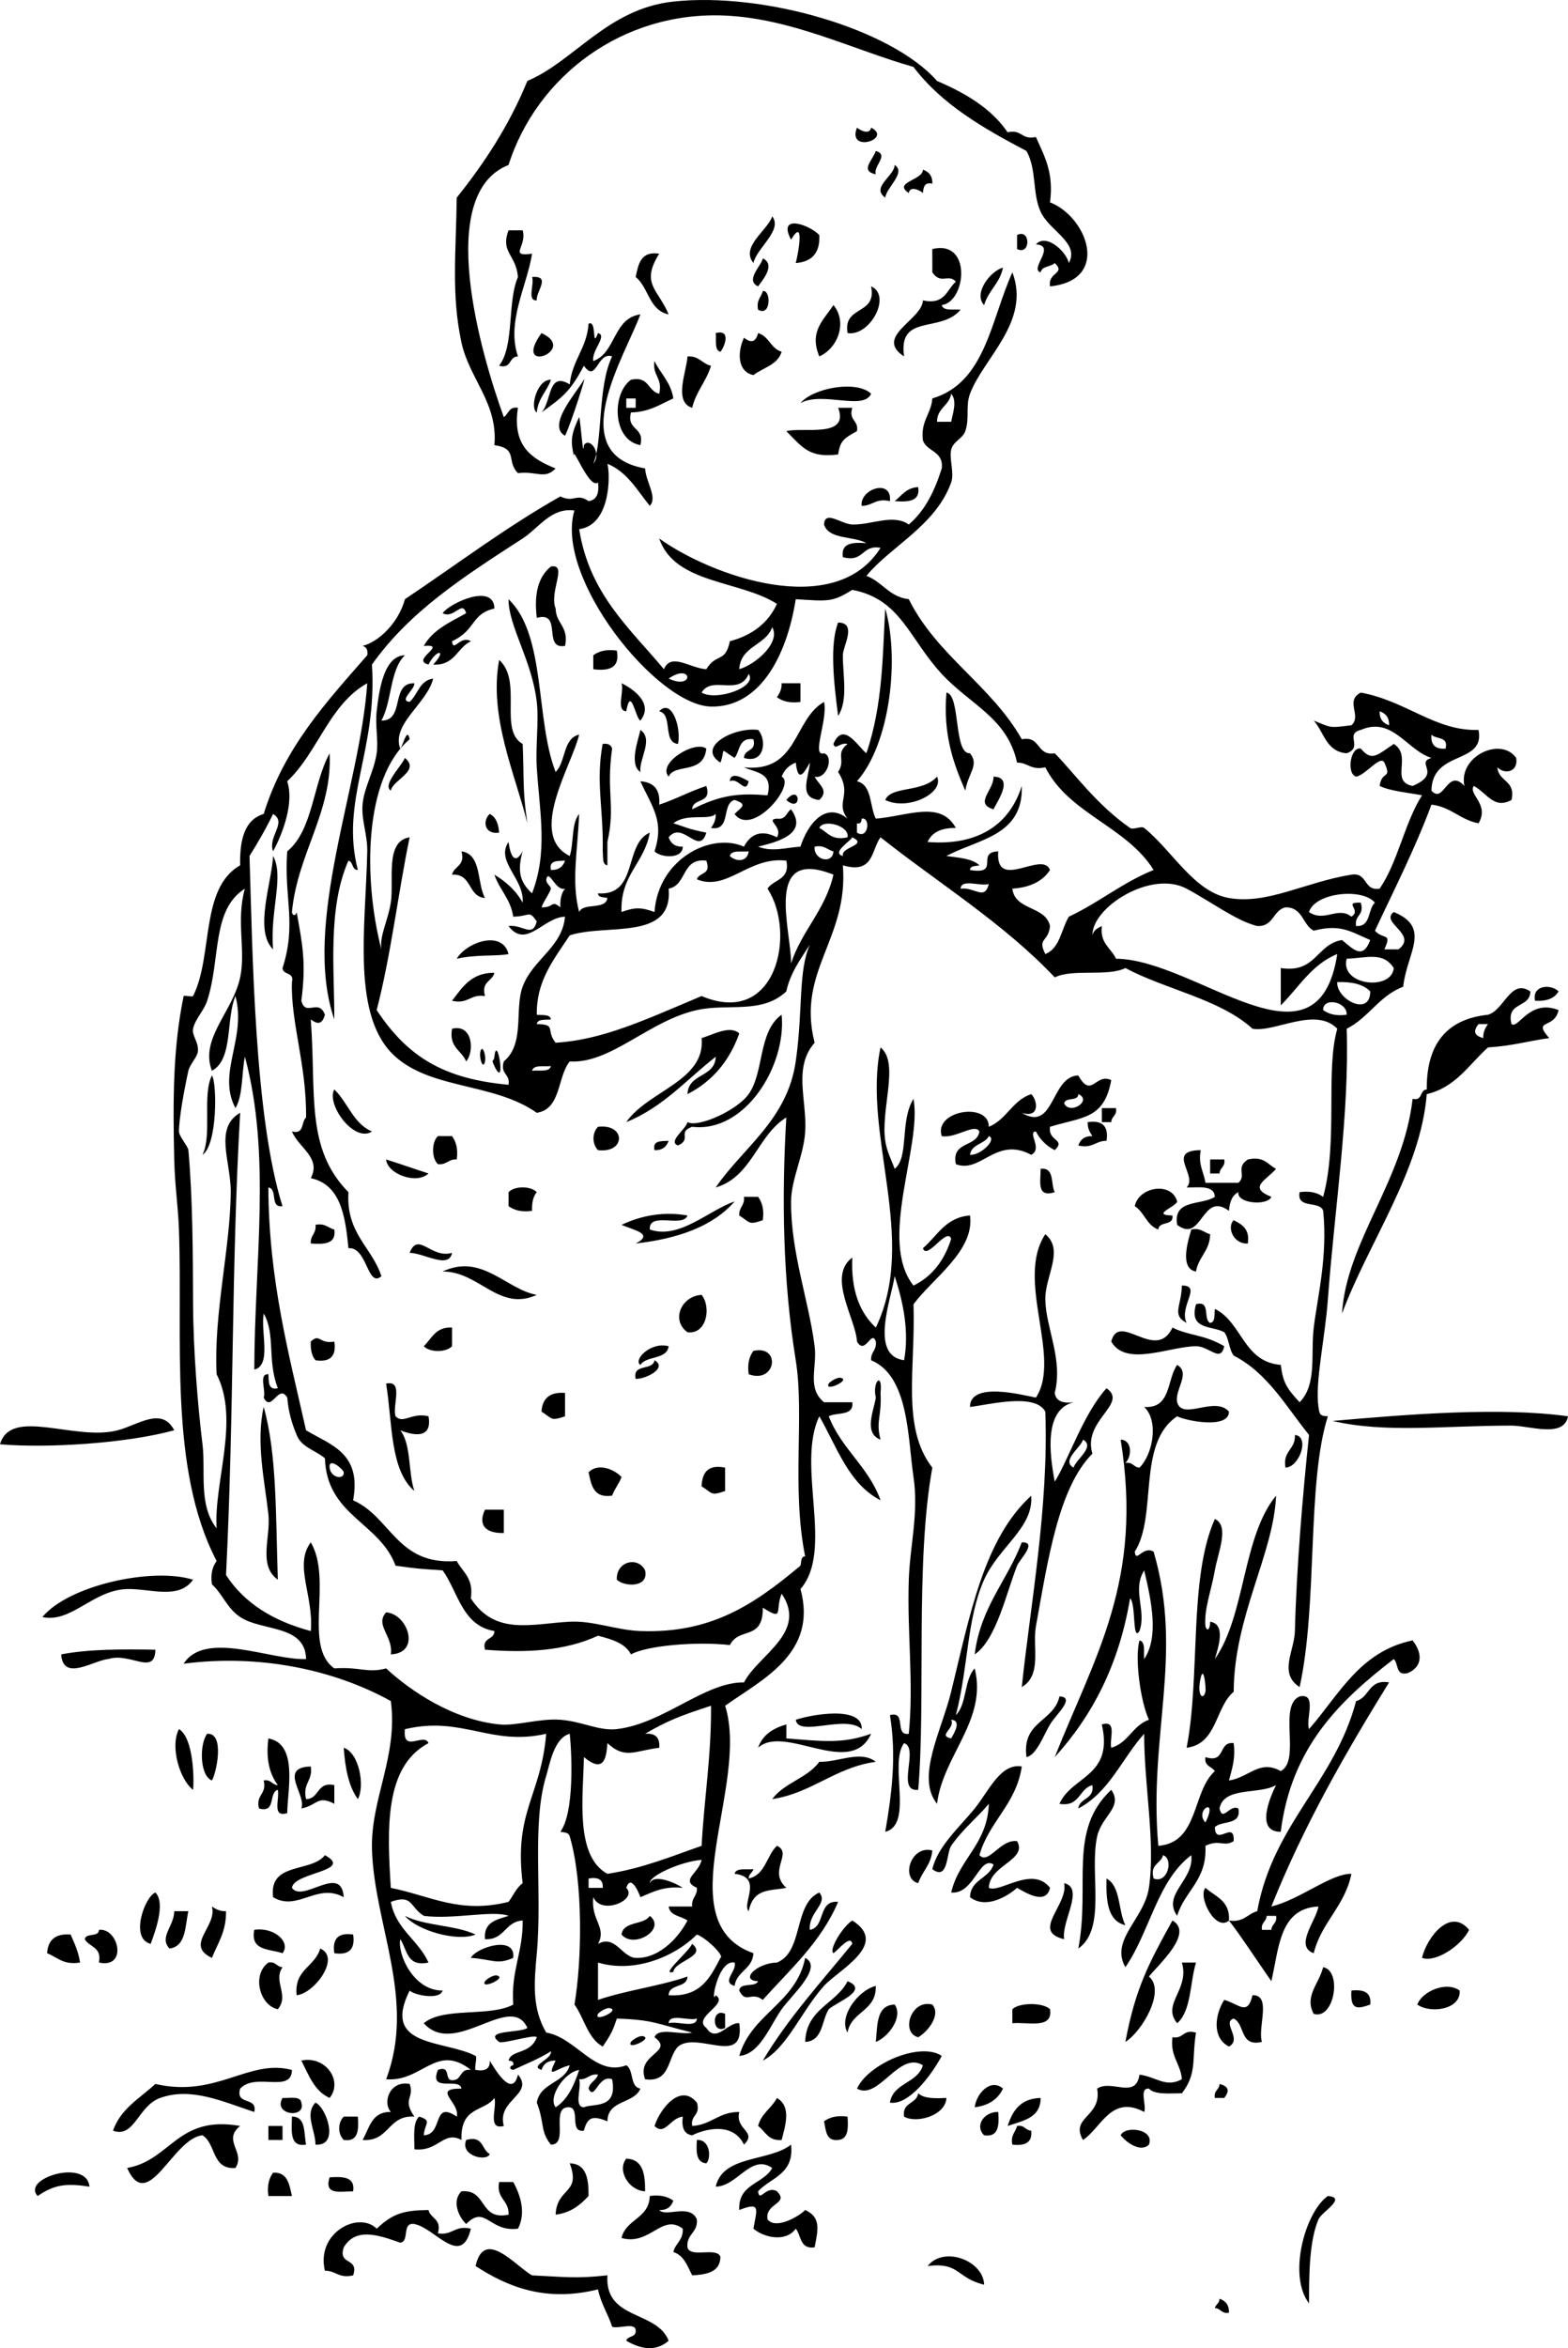 <svg xmlns="http://www.w3.org/2000/svg" viewBox="0 0 390.479 584.354"><g clip-rule="evenodd" fill-rule="evenodd"><path d="M213.41 31.762c.946.806 3.212 1.808 3.519 0 5.5 2.776-6.05 6.514-3.52 0zM218.1 37.572c3.438.984-.7 3.741 0 5.81-4.04-.847-.78-3.497 0-5.81zM222.8 41.058c2.944 1.879-2.082 5.591-2.345 8.133-3.67-2.59 2.3-5.368 2.34-8.133zM229.83 42.22c1.442.507 2.408 1.486 2.345 3.485-1.994-.427-2.212.906-2.345 2.324-.946-.806-3.212-1.808-3.518 0-4.11-2.662 3.66-3.229 3.51-5.809zM192.31 53.838c2.661 3.471-3.819 7.791-4.69 11.619-3.28-4.078 3.52-8.085 4.69-11.619zM204.03 58.486c.228 4.486-1.861 6.676-5.862 6.971.771-3.027 2.153-11.416-1.173-5.81-3.46-6.494 4.45-3.824 7.03-1.161zM126.64 57.324h3.518c1.171 3.971-3.652 6.621 2.345 5.81-1.283 8.114-6.448 16.962-3.518 25.562-2.33.015-1.491 3.17-4.69 2.324 3.874-5.069 1.977-15.857 4.69-22.076-.47-5.666-4.43-6.082-2.34-11.62zM253.28 58.486c3.42-1.708 3.42 5.194 0 3.485v-3.485zM232.18 61.972c9.991-2.422 8.394 13.218 2.346 13.943.362 1.577 2.936.964 4.69 1.162-5.006 5.933-15.619.84-14.071 11.619-7.609-4.921 4.528-9.106 4.69-13.943 5.519 1.208 5.896-2.678 8.208-4.647-1.893-2.122-3.713.818-5.863-2.324-.01-1.937-.01-3.874-.01-5.81zM189.96 64.296c3.406 1.62-.332 5.734-1.173 6.971-3.34-1.549.9-5.166 1.17-6.971zM249.77 66.62c-.773 3.882-3.646 5.682-4.69 9.295-2.77-2.814 1.52-8.505 4.69-9.295zM132.5 68.943c4.917-.427.837 3.785 1.173 5.81-2.54.196-.52-4.121-1.17-5.81zM216.93 71.267c5.237 2.232-.255 12.532-5.863 11.619-1.19-6.991 7.36-4.324 5.86-11.619zM189.96 72.429c2.07-.371 2.093 6.509-1.173 4.647-.5-2.428.8-3.076 1.17-4.647zM207.55 75.915c3.512 4.185 1.176 10.718-3.519 12.781-2.54-6.147.89-8.836 3.52-12.781zM134.85 82.886c9.38 4.291-7.61 10.624 0 0zM178.24 82.886c4.095-1.04 2.003 3.79 1.172 4.647-1.59-.359-.97-2.908-1.17-4.647zM188.79 82.886c2.724.787 3.139 3.861 5.863 4.647-.983 3.287-4.608 3.955-7.036 5.81-4.058-.859-3.988-5.8-2.345-9.295 1.7 1.3 2.87 1.253 3.53-1.162zM171.2 88.696c2.917-.179 3.63 1.825 5.863 2.324-1.159 3.886-3.723 6.38-4.69 10.457-4.75-1.43-1.34-9.149-1.17-12.784zM216.93 97.991c-1.903 4.281-12.09-.697-17.59 2.324 3.16-3.79 14.03-5.771 17.59-2.329zM208.72 101.48h3.519c-.97 3.284 1.652 3.01 1.172 5.81-3.688 1.979-4.174 2.713-4.69 5.81-7.061.854-8.658-1.488-12.898-5.81 4.12-1.06 15.81 1.82 12.9-5.81zM221.62 124.72c-3.584-.839-4.273 1.188-7.036 1.162-.55-4.16 7.6-6.95 7.04-1.16zM228.66 121.23c.537 3.63-2.505 3.714-5.863 3.486 1.75-1.36 2.86-3.36 5.86-3.49zM137.2 140.98c4.278-.737-.527 6.353 1.173 10.457.065 3.808 3.334 4.441 2.345 9.295-5.717 1.017-.518-8.782-7.036-6.972-.78-6.2.49-10.36 3.52-12.79zM106.71 165.38c-4.658-1.167 5.159-5.138-1.172-4.647 2.222-3.995 6.544-5.909 10.553-8.133-.997-3.409-2.951 1.511-5.863 0 1.815-2.563 12.782-7.614 12.898-1.162-5.808 1.281-4.603 5.42-10.553 8.133.282 2.996 2.018-1.596 4.69 0-3.45 1.617-3.988 6.118-9.381 5.81 3.6-3.88.78-3.88-1.18 0zM208.72 154.92c4.827.064 1.173 5.915 1.173 8.133.001 5.174 1.346 11.243-1.173 15.104-1.12-8.53-2.11-17.87 0-23.23zM153.61 161.9c.819 4.297-1.855 5.133-5.863 4.648v-3.486c1.36-.98 3.14-1.54 5.86-1.16zM124.3 164.22c5.949 5.3-.209 17.533 5.863 20.914.37 8.815-.076 11.518 1.173 19.752-3.05-12.28-9.67-26.54-7.03-40.66zM154.78 170.03c3.05 1.459 8.051 5.117 4.69 9.295-1.23-.574-2.353-8.827-3.518-2.324-2.58-.14-.49-4.93-1.17-6.97zM194.65 170.03h4.69v4.647c-2.719.371-4.501-.187-5.863-1.162.62-.94 1.22-1.89 1.17-3.49zM235.69 172.35c3.568.541 1.734 15.36 5.862 15.104 2.363 2.979-.375 4.709-1.172 9.295-2.93-6.76-5.56-13.84-4.69-24.39zM201.69 189.78c-1.301 2.291-2.925 5.425-3.518 0-1.689.651-2.861 1.812-3.518 3.486 3.718 1.897-7.364 15.222-11.726 9.295 1.496-1.57 3.565-2.322 0-3.486-3.364.927-.737 7.791-5.863 6.971.621-.934 1.224-1.886 1.173-3.485-1.762 1.711-7.212-.318-10.554 2.324 2.812.822 3.459 1.396 8.208 2.324-1.79 6.021-5.883-3.167-9.381 1.162.512 1.429 1.5 2.386 3.518 2.324-.024 3.185-5.532 2.759-7.036 1.162 2.48-7.535-.534-10.92-3.518-17.428 3.298.217 4.996 2.021 4.69 5.81 4.114-1.346 7.612-3.302 11.726-4.648 1.502 4.587-3.417 2.812-3.518 5.81 7.266-3.712 11.936-4.037 18.762-3.485 1.495-5.742-2.952-5.596-5.863-6.972 13.54 1.409 12.235-11.89 19.934-16.267 1.039 4.33-3.276 13.753 0 12.781 2.621.842.567 6.625-2.345 5.81 1.029 2.054 3.716 3.392 1.172 5.81-5.28-.53-2.66-5.46-2.34-9.28zM164.16 177c2.974-3.245 5.538 3.741 4.69 8.133-3.93-.36-1.18-7.35-4.69-8.13zM159.48 181.65c3.366 2.297-.406 7.252 0 10.458-2.91-1.84-.48-8.13 0-10.46z"/><path d="M179.41 189.78c-6.121-3.859 3.371-8.922 9.381-8.133 2.175 2.292 1.744 8.555-3.518 6.972.015-2.309 3.199-1.478 2.345-4.648-3.676-.543-3.306 2.922-4.69 4.648-4.07-2.55-2.16-2.39-3.52 1.16zM150.09 185.13c1.363-.189 2.086.257 2.345 1.162-1.52 10.995.875 14.099-1.173 23.238v5.81c-1.374-.188-.989-2.118-1.172-3.486.24-10.73-1.79-17.03-.01-26.72zM175.89 186.3c-.662 6.576-7.923 3.566-9.381 6.971-2.93-3.35 6.6-9.15 9.38-6.97zM181.75 194.43c.177-2.89 3.971-.34 4.69 0-.77 3.48-2.5-1.11-4.69 0zM233.35 193.27c1.894 4.069-7.252 8.596-12.898 5.81 1.46-3.57 9.28-1.72 12.9-5.81zM247.42 193.27c5.354.144.638 6.593 0 8.133-4.94-1.45.11-4.76 0-8.13zM195.82 199.08c3.56-4.3 3.96 3.52 0 0zM121.95 202.56c1.574.764 2.184 2.483 2.345 4.647-3.66.54-4.2-2.92-2.35-4.65zM114.92 211.86c5.106.75 3.786 7.867 5.863 11.619-4.353-.334-3.177-6.147-8.208-5.81.5-2.22 3.35-2.11 2.35-5.81zM68.011 213.02c2.812 5.136-.841 13.711 0 23.238-4.773-4.69-.381-16.36 0-23.24zM126.64 237.42c-2.878.614-7.845.036-12.899 1.162 2.45-4.13 11.38-7.26 12.9-1.16zM123.12 242.07c-.5 2.216-3.35 2.102-2.345 5.81-3.701-.569-4.141 2.094-8.208 1.162 2.57-3.27 4.68-6.98 10.55-6.97zM388.13 246.72c-.996 1.724-2.951 2.498-5.862 2.324-.82-4.02 4.11-4.17 5.86-2.32zM112.57 256.01c5.217-1.277 5.589 5.74 3.518 8.134-1.11-2.77-4.34-3.44-3.52-8.13zM119.61 261.82c.446-2.212 1.492.742 1.172 2.324-.45 2.22-1.49-.74-1.17-2.32zM52.767 267.63c1.286 1.753 1.418 17.255-2.345 19.752 2.452-4.93-.107-14.82 2.345-19.75zM83.255 271.12c3.384 3.231 4.718 8.494 9.381 10.457-4.454 2.92-11.47-6.8-9.381-10.46zM274.39 275.76h3.519c.33 1.877-1.108 2-1.173 3.486h-2.346v-3.49zM275.56 283.9c-2.763-.026-3.452 2.001-7.035 1.162.512-1.429 1.5-2.386 3.518-2.324-.62-.935-1.224-1.886-1.173-3.486 3.67-.54 5.24 1.01 4.69 4.65zM148.92 280.41c6.963-.839 6.963 6.648 0 5.81-1.5-1.53-1.5-4.28 0-5.81zM109.05 282.73h3.518c.984 1.349 1.546 3.115 1.172 5.81-2.103-.147-2.473 1.422-4.69 1.162-1.6-1.48-1.6-5.48 0-6.97zM166.51 283.9c-.512 1.43-1.5 2.387-3.518 2.324-.55-2.48 1.68-2.21 3.52-2.32zM293.15 304.81c-1.108-6.521 6.123-4.777 9.381-6.971-.131-2.969-3.926-2.307-7.035-2.324 2.945-2.946-5.307-9.199 3.518-9.295-.68 3.772.799 5.405 1.173 8.133h8.208c2.142-1.875-.825-3.679 2.346-5.81 4.055-.92 4.95 1.292 7.035 2.324-2.373 2.802-7.147 4.613-1.173 6.972-.883 2.276-8.673 1.732-8.208-1.162-1.573.765-2.184 2.483-2.345 4.647-6.86-5.03-6.58 8.27-12.91 3.49zM96.154 288.54c3.567 1.113 7.013 2.346 10.553 3.486-2.94 2.83-10.251.14-10.556-3.49z"/><path d="M301.36 288.54h3.518c.33 1.876-1.108 2-1.173 3.486h-2.345v-3.49zM259.15 290.87c3.558-.427 2.434 3.785 3.518 5.81-4.62 1.47-3.49-2.74-3.52-5.81zM133.68 296.68c-.911 1.034-1.261 2.624-1.173 4.647-2.719.371-4.502-.187-5.863-1.162v-3.485c1.49-1.59 5.53-1.59 7.03 0zM293.15 299c-.339 1.356-6.651 3.356-1.172 3.486.358 2.68-3.388 1.291-3.519 3.485-2.897-1.002-3.47-4.308-5.862-5.81.95-4.83 9.17-6.21 10.55-1.17zM185.27 297.84h3.518c.984 1.349 1.547 3.114 1.173 5.81-3.682 1.29-3.098.544-5.863-1.162-.15-2.09 1.44-2.45 1.17-4.65zM307.22 303.65c2.056 1.062 4.074 2.16 3.519 5.81-3.63.19-5.27-4.09-3.52-5.81zM78.564 304.81c2.451-.491 3.105.797 4.69 1.162.537 3.63-2.505 3.715-5.863 3.486-.148-2.09 1.436-2.45 1.173-4.65zM296.67 305.97c2.45-.492 3.104.797 4.69 1.162-.066 4.194-2.924 5.624-3.519 9.295-4.2-.7-1.95-7.81-1.17-10.45zM112.57 311.78c-.763 4.146-6.973.043-10.554 0 2.09-5.46 5.36 1.55 10.55 0zM110.22 316.43c9.772-4.627 15.825 4.444 23.452 5.81-9.44 4.3-14.36-5.89-23.45-5.81zM294.32 319.92c5.144-.065-.799 5.169 1.173 9.295-3.8-2.02-1.26-4.19-1.17-9.3zM174.72 322.24c2.45 3.01 1.312 9.904-3.518 9.296-4.17-2.98-1.56-9.01 3.52-9.3zM112.57 330.37v4.647c-1.5 1.589-5.537 1.589-7.036 0 1.99-1.9 2.92-4.86 7.04-4.65zM291.98 330.37c4.009 2.045 7.849 1.666 12.898 4.647-.922 4.211-3.718-.023-7.036 0-6.642.046-17.43 5.233-21.106-1.162 1.95-7.68 11.12 5.3 15.25-3.49zM83.255 333.86c.544 3.638-1.02 5.187-4.69 4.647-.911-1.033-1.261-2.624-1.172-4.647 2.235-2.18 2.121.69 5.862 0zM187.62 336.18c6.962-1.553 5.647 8.314-1.173 5.81-.38-2.69.18-4.46 1.17-5.81zM162.99 338.5c3.374 1.942-2.177 4.704-4.69 4.647-.87-3.96 4.32-1.91 4.69-4.65zM206.38 344.31c.173-.317 2.522-2.148 3.518-1.162.81.81-4.63 3.2-3.52 1.16zM96.154 344.31c4.458-.931 1.491 5.494 2.345 8.134 1.962 2.052 3.929-1.032 8.208 0 1.049 5.757-3.856 4.782-7.036 3.485 2.777 3.445 1.943 10.469 3.518 15.105-6.099-5.17-5.45-17.04-7.036-26.71zM140.71 346.64v5.81c-3.682 1.29-3.098.544-5.863-1.162.22-3.27 2.04-4.95 5.86-4.65zM65.666 350.12c3.261 11.542 2.986 26.295 3.518 42.991-4.992-3.561-1.716-10.53-2.345-16.268-.872-7.94-3.172-17.86-1.173-26.72zM390.48 352.45c-1.023 5.521-9.529 2.323-14.071 2.323-16.874.001-31.398 1.913-44.56-1.161 19.5-1.72 41.89-3.48 58.63-1.16zM43.386 355.93c-11.782 3.24-31.387 4.51-43.386 3.49 2.694-9.347 18.653-.703 29.315-3.486 5.161-1.36 10.953-5.96 14.071 0zM322.47 357.1c3.773.348 1.162 8.018-2.345 8.134-.77-4.25 2.54-4.46 2.35-8.13zM154.78 367.55c-.61 1.72-1.735 2.929-2.345 4.647-4.622.706-5.194-2.6-5.863-5.81 2.51-2.51 6.55-.59 8.2 1.16zM180.58 365.23v5.81c-3.682 1.29-3.098.543-5.863-1.162.15-3.34 1.47-5.52 5.86-4.65zM256.8 372.2c.646 7.991-8.051 12.714-11.726 20.915-4.317 9.634-3.947 21.965-7.036 33.694 2.773-2.674 2.028-8.834 4.69-11.618 3.201 12.864-7.896 21.603-9.381 33.694-5.335-6.618 1.115-18.068 3.518-27.886 4.68-19.07 8.09-37.96 19.94-48.79zm-19.93 60.42c.344-.713 2.917-4.473 0-4.647 1.12 2.17-3.52 3.89 0 4.65zM120.78 375.69h4.69v5.81c-4.89.13-6.39-2.28-4.69-5.81z"/><path d="M254.46 383.82c4.015-.114-.528 4.208-1.173 5.81-2.601 6.461-5.136 18.423-10.554 22.076 1.42-11.75 8.1-18.31 11.72-27.89zM160.65 390.79c1.005 4.394-5.249 4.112-7.036 2.324-.25-4.56 5.25-5.91 7.04-2.32zM48.077 393.12c-3.543 5.064-10.701 2.167-16.417 2.323-8.515.232-13.87 8.529-21.107 6.972 6.524-7.92 27.458-12.47 37.524-9.29zM96.154 401.25c5.353.313 8.818 10.11 1.172 10.457.669-4.56-4.067-7.25-1.172-10.46zM38.696 410.54c-.165 6.616-6.228.578-11.726 2.324-3.586.271-11.295 5.77-11.726-1.162 6.865-1.32 15.092-1.31 23.452-1.16zM306.05 477.93c3.688.557 4.583-1.654 7.035-2.323 3.918-21.68 19.264-32.037 24.625-52.286 3.404-.887 3.042-5.507 8.208-4.647-10.84 17.531-21.206 35.533-29.315 55.771 7.087-1.696 14.866-8.239 19.935-8.134-1.613 8.084-7.455 11.978-9.381 19.753-4.917-1.753.628-8.118 1.173-11.619-9.724.435-9.812 10.417-11.727 18.591-4.02-5.77-7.51-11.18-10.55-15.1zm8.21 2.33h2.345c.064-1.485 1.503-1.609 1.173-3.486h-2.345c-.05 1.49-1.49 1.61-1.16 3.49zM214.59 430.3c-3.993-3.724-15.845 2.125-16.416-2.324 3.25-1.15 16.68-3.76 16.42 2.32zM44.559 430.3c3.682 2.162 3.81 12.729 3.518 15.104-3.318-2.52-5.78-10.78-3.518-15.1zM51.595 431.46c4.505-.287 2.239 9.98 1.172 11.618-3.055-1.15-3.135-9.1-1.172-11.62zM66.838 432.62c7.455 1.318 4.755 12.857 4.69 18.591-3.94 1.193-1.825-3.613-2.345-5.81-2.391.729-.329 5.871-4.69 4.647-.851-3.554 2.023-3.417 1.173-6.972 1.894-.327 2.019 1.099 3.518 1.162-1.982-2.69-3.038-6.29-2.346-11.62zM85.6 434.94c3.898 1.266 5.289 9.586 3.518 12.781-2.299-3.14-3.163-7.7-3.518-12.78zM218.1 438.43c-10.262 1.451-15.677 7.704-25.797 9.296 2.938-4.061 8.801-5.223 11.726-9.296 4.7.17 10.21-2.98 14.07 0zM254.46 439.59c-1.399 9.458-8.147 13.616-10.554 22.076 2.241 2.52 5.196-4.08 9.381-3.485 2.668 4.729-6.909 5.933-7.036 11.619 2.757 1.386 10.854-5.662 15.244 0-1.011 4.446-6.104 1.175-8.208 0-2.387 2.116-7.784 5.382-11.727 2.323.157-4.491 4.756-4.583 5.863-8.133-3.535-2.288-4.87 7.528-10.554 6.972 1.989-8.487 9.036-11.961 9.381-22.077-2.362 2.921-6.511 6.284-9.381 10.458-1.215 1.768-.688 8.812-4.69 5.81 1.309-5.689 6.865-10.544 10.554-15.105 3.5-4.3 6.4-11.36 11.74-10.45zM77.392 439.59c.574 3.667-2.113 4.104-1.173 8.134 3.437-.08 2.569-4.426 7.036-3.486v4.647c-4.205-2.248-4.296.447-8.208 1.162 1.345-3.36-5.883-10.2 2.345-10.45zM276.74 445.4c3 4.331-2.388 6.479-3.518 11.619-1.996 9.075 2.432 22.921-4.69 27.886 3.06-15.91-2.68-29.31 8.21-39.51zM228.66 468.64c-4.483-1.166-1.771-9.571 3.518-8.134-.31 3.57-2.55 5.22-3.52 8.13zM80.91 461.67c7.359 4.003-7.804 4.236-8.208 8.134 2.681 3.868 12.336-6.181 12.898 2.323-6.679-3.699-11.491 3.679-17.589 0-1.126-8.86 9.51-6.06 12.899-10.45zM275.56 467.48c3.56 1.896 2.866 8.005 4.69 11.619-4.41-1.05-4.85-6.04-4.69-11.62zM265.01 468.64c5.176 1.206-.777 9.548 0 13.942-8.38-1.96 1.08-8.5 0-13.94zM306.05 477.93c-3.297 2.895-7.8-5.842-5.863-8.133 2.46 2.21 6.18 3.17 5.86 8.13zM38.696 470.96c2.629 2.682-.122 9.891-1.172 12.78-5.276-1.3-1.465-11.77 1.172-12.78zM189.96 497.69c-2.909-2.25-4.177 1.137-5.863-2.324.176-2.148 3.971-.713 4.69-2.323-4.707-.202-.321-4.548 4.69-4.648 6.692-2.664 4.058-14.568 10.553-17.428 2.373 2.692-2.804 4.948-2.345 9.295 3.974-.71 1.881-7.432 7.035-6.972-4.29 10.07-11.97 16.8-18.76 24.4zM52.767 474.45c.943.614 1.904 1.212 3.518 1.162.085 5.119-2.088 8.001-3.518 11.619-6.907-3.26 1.423-7.83 0-12.78zM43.386 475.61h3.518c-.836 3.818-.556 8.744-4.69 9.295-2.7-2.81 1.194-5.64 1.172-9.29zM161.82 476.77c4.216 3.314-3.979 8.32-7.036 4.648.46-3.42 5.53-2.27 7.04-4.65zM291.98 477.93c5.419 3.097-3.479 10.952-5.863 13.943 4.258 3.506-1.709 13.692-5.863 16.267 2.48-13.29 5.81-19.54 11.72-30.21zM365.85 480.26c-1.899 3.929-8.351 8.23-11.727 6.972 1.13-4.95 6.98-12.74 11.73-6.97zM24.625 480.26c4.894-.607 7.281 9.704 0 8.133.817-3.907-2.41-3.809-3.518-5.81.265-1.67 3.499-.4 3.518-2.32zM63.321 480.26c5.006-.783 9.181 3.103 7.036 5.81-3.18-1.11-8.086-.51-7.036-5.81zM17.589 481.42c.936 2.171 1.959 4.255 2.345 6.971-4.208.685-5.673-1.35-8.208-2.323.219-3.27 2.04-4.95 5.863-4.65zM87.945 481.42c.544 3.637-1.02 5.187-4.69 4.647-.544-3.64 1.019-5.19 4.69-4.65zM127.81 487.23c-4.028 1.79-5.095.388-10.553 0 1.27-2.56 11.27-5.8 10.55 0zM79.737 484.9c5.259 2.253-1.542 11.257-5.863 11.619-.68-6.48 4.611-7.04 5.863-11.62zM200.52 487.23c4.581 2.343-3.416 9.293-5.863 12.78-3.048 4.345-5.457 11.2-10.554 11.619 3.02-10.55 14.16-13.07 16.41-24.4zM66.838 488.39c1.894-.327 2.019 1.099 3.518 1.162-2.446 3.534 1.789 6.949-1.173 10.457-4.56-.96-6.515-8.62-2.345-11.62zM294.32 488.39h3.518c-1.529 5.069-1.146 12.032-4.69 15.105-3.97-4.78 3.2-8.4 1.17-15.11zM329.5 489.55c4.764.799 2.87 13.163-2.346 11.619-2.38-4.43 1.28-7.39 2.35-11.62zM120.78 493.04c.173-.318 2.522-2.148 3.518-1.162.81.8-4.63 3.2-3.52 1.16zM211.07 493.04c5.549 2.222-2.685 5.155-4.69 6.971-1.806 2.859-1.411 7.897-5.863 8.134.24-8.27 7.67-9.43 10.55-15.1zM218.1 494.2c.185 6.38-6.16 6.29-7.035 11.619-2.34-3.92 2.63-10.54 7.04-11.62zM363.51 495.36c.311 4.789-7.363 5.798-10.553 3.485 1.19-3.28 7.23-5.92 10.55-3.48zM336.54 495.36c3.066-.327 5.044.425 4.69 3.485-3.3 1.2-5 1.33-4.69-3.48zM311.91 496.52c4.856-.165 1.222 8.085 2.346 11.619-5.622 1.311-4.127-4.432-7.036-5.81-3.042.981 2.257 5.097-1.172 6.972-4.311-2.199-3.479-8.044-1.173-11.619 3.66 1.01 5.8 4.16 7.03-1.16zM222.8 498.85c2.164 2.992-1.452 8.022-4.69 9.296.4-4.25.12-9.18 4.69-9.3zM232.18 498.85c2.196 2.518-1.045 6.692-3.518 8.134-4.48-1.16-1.77-9.57 3.52-8.13zM261.49 500.01c.784 5.037-5.442 3.128-9.381 3.486v-3.486c1.71-1.71 7.68-1.71 9.38 0zM180.58 504.66c-3.42 1.709-3.42-5.193 0-3.485v3.48zM297.84 505.82c-1.091 6.739.326 10.133-3.518 15.104-3.114-.012-6.696.439-8.208-1.161-2.543-.196-.531 4.121-1.173 5.81-8.236-4.412-10.766 4.086-15.244 6.971-3.35-5.753 4.807-5.7 3.519-12.78 3.596-2.402 9.628 2.791 10.553-3.486 4.31.609 6.488 3.323 10.554 1.162-.297-3.966-2.965-5.583-2.345-10.457 2.82.49 2.55-2.11 5.86-1.15zM157.13 508.14c.173-.318 2.522-2.148 3.518-1.162.81.8-4.63 3.2-3.52 1.16zM234.52 511.63c-2.666 4.966-8.282 12.368-12.898 11.619.814-5.002 6.906-4.775 8.208-9.295-5.965-3.696-11.011 8.868-16.417 5.81 2.86-6.23 15.79-11.73 21.11-8.14zM75.047 512.79c6.044-1.298 10.45 5.078 7.036 9.295-3.778-1.67-5.199-5.69-7.036-9.29zM72.702 515.12c-.099 5.92-9.01.515-12.899 4.647-1.246 4.333 4.397 1.839 3.518 5.81-7.942-2.596-15.701-6.267-23.452-3.486-5.536 1.985-6.366 10.115-11.726 8.134 1.897-5.479 6.707-8.071 10.553-11.619 15.297 3.53 23.262-6.37 34.006-3.48zM102.02 518.6c1.273 3.551-1.947 3.642 1.173 8.133-6.689-.431-6.17 6.28-12.899 5.81 1.709-2.953 2.232-7.083 7.036-6.971-2.179-2.5-.177-7.9 4.693-6.97zM249.77 519.76c-1.251 2.633-3.557 4.222-7.036 4.647.4-3.49 4.01-7.3 7.04-4.65zM303.7 518.6c2.437.65 2.484 1.812 1.173 3.485h-2.346c-.32-1.87 1.12-1.99 1.18-3.48zM173.55 523.25c.969 3.284-1.653 3.01-1.173 5.81 4.801-.277 6.604-3.525 11.726-3.485-1.111 4.499 4.57 4.784 1.173 8.133-2.853-5.895-10.108-3.74-12.899-2.323-2.062-.28-2.673-2-2.345-4.648-3.14.287-4.458 4.896-7.036 2.324 1.44-4.44 6.54-10.75 10.55-5.81zM228.66 520.92c1.386 1.338 4.146 1.315 7.036 1.162-.28 4.522-7.634 6.405-10.554 4.647-.56-3.64 3.15-3.07 3.51-5.81zM70.356 522.09c1.856.097 4.473-.559 4.69 1.162 1.282 4.08-7.193 3.11-4.69-1.16zM193.48 522.09c3.706 2.167 2.044 6.975 1.173 10.457-3.421.291-4.046-2.188-5.863-3.485.77-3.11 3.36-4.42 4.69-6.97zM250.94 529.06c1.203-3.844 3.249-6.852 8.209-6.972 0 5.04-4.46 5.65-8.21 6.97zM78.564 523.25c2.69 1.159 6.135 10.882 0 10.457-.01-3.62-2.772-7.58 0-10.46zM248.59 525.57c.23 3.327.146 6.341-3.518 5.81-2.43-2.39.01-5.89 3.52-5.81zM72.702 526.73c3.556-.038 2.921 4.077 3.518 6.972-4.2.68-3.566-3.43-3.518-6.97zM85.6 526.73h3.518c.23 3.327.146 6.342-3.518 5.81-1.505-1.52-1.505-4.28 0-5.81zM211.07 526.73c.173 2.883.218 5.639-2.346 5.81-3.093.354-3.023-2.426-3.518-4.647 1.37-.97 3.15-1.53 5.87-1.16zM59.803 529.06c-4.54 3.67 1.432 6.444-1.172 10.457-5.923.447-4.811-6.077-8.208-8.133-7.411.706-13.552 19.767-18.762 8.133 10.947-1.94 12.457-13.22 28.142-10.46zM66.838 529.06h3.518v3.485h-3.518v-3.48zM253.28 529.06c1.894-.327 2.019 1.099 3.518 1.162.354 3.062-1.624 3.813-4.69 3.485-.5-2.42.8-3.07 1.17-4.64zM279.08 531.38c1.089-2.48 8.527-1.588 7.036 2.323-2.02 2.02-5.51-.43-7.04-2.32zM116.09 532.54c4.369-1.23 3.785 2.446 5.863 3.486-.59 1.99-7.48.55-5.86-3.49zM173.55 532.54c3.416-.177 3.562 4.712 2.345 5.81-2.57-.17-2.53-2.92-2.35-5.81zM188.79 545.32c.283 2.995 2.018-1.596 4.69 0 3.198 3.15-3.033 2.892-2.345 6.972 1.986 2.639 7.829-.686 9.381-2.324 4.001 1.824 3.203 4.943 2.346 9.296-3.676.543-3.306-2.922-4.69-4.648-2.395 3.369-7.776 2.344-10.554 0 .886-4.942 1.869-6.759-3.518-4.647-.362-6.556 6.035-6.414 8.208-10.457-5.298-3.653-8.637 4.575-14.071 4.647 1.773-7.926 13.326-6.16 18.762-10.457.83 7.42-5.05 8.18-8.22 11.62zM155.96 537.19c4.166.132 4.719 3.845 4.69 8.133-4.04-.17-7.06-5.21-4.69-8.13zM141.88 538.35c4.166.133 4.719 3.846 4.69 8.134-2.057 2.222-4.389 4.172-8.208 4.647.33-6.91 6.41-5.07 3.52-12.78zM22.279 544.16c-5.746-.876-8.709-.545-12.898 2.324-4.171-4.39 12.252-9.42 12.898-2.32zM68.011 540.68c3.686-.167 4.028 2.979 4.69 5.81h-5.863c-.374-2.7.189-4.47 1.173-5.81zM82.083 541.84c3.357-.229 6.399-.145 5.863 3.485-3.098-.02-7.348 1.09-5.863-3.48zM124.3 543h3.518c1.795 3.296 3.221 7.647 1.173 11.619-7.163.94-8.072-6.084-12.899-1.161-1.773-1.642-3.704-5.644-1.172-8.134 6.48-.612 4.314 7.345 11.726 5.81.18-3.68-3.13-3.89-2.35-8.14zM164.16 549.97c1.623 1.894 7.608-1.708 9.381 2.324.306 3.401-2.651 3.569-2.345 6.972.733 2.759 7.217-.181 8.208 2.323-.042 3.831-3.334 4.441-7.036 4.647-1.183-2.312-2.027-4.963-4.69-5.81.503-2.212 2.526-2.919 2.345-5.81-5.169-3.907-8.127 4.302-15.244 2.324 1.079-4.74 6.888-4.794 7.036-10.457 2.719-.371 4.502.187 5.863 1.162-.51 1.45-1.5 2.4-3.52 2.34zM330.68 546.49c4.89.404-1.574 3.981-2.345 5.81-2.116 5.021-2.379 12.424-2.346 20.914-5.4-7.03-.87-22.93 4.69-26.72zM151.27 566.24c-.742 11.192 12.342 8.685 15.244 16.267-3.235 2.796-6.891 2.112-10.554 0 .29-1.262 2.332-.788 2.345-2.323.198-2.52-4.159-.526-5.863-1.162-1.028-3.242-2.807-5.739-3.518-9.295-13.178 3.273-22.643-.708-30.488-5.81 2.129-9.697 10.116.177 14.071 2.323 8.3.38 10.78.86 18.77-.01zM245.08 568.56c-7.001-1.674-5.973-5.637-14.071-4.647 4.12-5.14 13.93-1.27 14.07 4.65zM303.7 572.05c1.442.508 2.408 1.487 2.346 3.486-1.895.327-2.019-1.099-3.519-1.162.23-.95 1.18-1.17 1.17-2.33zM257.97 60.81c2.564-2.839 7.544 1.753 8.208 4.647 2.728-5.079-4.851-7.965-7.035-12.781-2.126-4.685-.913-10.397-3.519-15.105-10.729-5.636-21.119-11.607-28.143-20.914-15.204-4.341-30.259-12.029-46.904-12.781-25.617-1.157-46.932 15.191-53.94 37.181-18.34 7.214-7.059 46.546-1.173 62.743 1.192-.755 1.213-2.671 3.518-2.324-1.485 9.604 3.542 12.757 9.381 15.105-2.778 2.842-4.658.578-9.381 1.162-2.993-3.005.161-6.082-5.863-6.971.942-10.424-6.258-16.522-8.208-25.562-2.561-11.869-1.336-22.424-1.173-36.019 6.914-8.641 13.088-18.015 17.589-29.047 11.625-4.88 19.937-17.976 36.351-19.752 22.564-2.443 54.343 6.847 65.666 19.752 7.1 3.035 13.48 6.782 17.589 12.781 3.587-.843 3.449 2.004 7.036 1.162 2.01 4.593 4.516 8.694 3.518 16.267 9.283 3.624 15.169 19.36 0 20.914-.578-3.648 4.042-3.07 1.173-5.81-.946 1-3.212.69-3.518 2.324-2.9-.815 4.06-6.677-1.19-6.97z"/><path d="M158.3 68.943c.669-3.21 1.242-6.516 5.863-5.81-4.724 7.559-.25 8.815 2.345 15.105-4.88-.968-4.95-6.701-8.2-9.295z"/><path d="M160.65 116.58c.204 3.428 3.154 7.194 1.173 9.295-3.163-3.837-5.58-8.415-10.554-10.457.745 2.912.769 15.236-7.036 16.267 2.516 16.098 12.615 24.682 21.107 34.857 1.765-4.26 6.525-.225 10.554 0 2.527-4.15 4.723-1.447 5.863-6.972 5.553-1.469 9.527-4.503 11.726-9.295-9.281-5.909-25.501-4.941-29.315-16.267 12.938 9.284 43.755 20.414 55.112 2.324-4.78-.864-4.038 3.745-9.381 2.324-.536-3.63 2.506-3.714 5.863-3.486-3.21-1.854-9.351-.805-10.554-4.647.184-3.694 4.308-.079 7.036 0 4.757.137 10.179-2.724 14.071 0 4.016-3.379 6.441-8.334 8.208-13.943.502-4.37-3.668-4.112-4.69-6.972-.62-4.874 2.049-6.491 2.345-10.457 13.257-3.906 14.578-19.638 19.935-31.372 4.643 12.224-7.22 21.332-10.554 30.21-1.154 3.074-.074 6.173-1.172 9.295-.692 1.968-3.02 2.484-3.519 4.647-.518 2.248.833 5.818 0 8.134-3.874 10.774-15.022 15.849-21.106 23.238 3.986 1.472 5.657 5.239 10.554 5.81 6.965 14.013 20.553 21.463 28.143 34.857 4.849-.932 3.558 4.221 8.208 3.486 4.641 4.676 10.355 12.776 18.762 18.59.761.526 2.804-.577 3.518 0 7.06 5.712 12.4 15.907 21.107 17.429 9.593 1.677 18.968-3.968 30.487-5.81 4.152-.629 2.884 4.115 7.036 3.486 4.578-6.695 6.173-16.347 10.553-23.238-3.419-.66-7.801-1.003-10.553-2.324.479-3.97 3.167-1.476 1.172-5.81-.982-2.012-4.607 3.088-7.035 3.486-2.444-.666-1.468-7.517 1.173-6.971 2.691 3.155 3.785 1.853 8.208-1.162 4.711 2.961-1.091 9.328 4.69 10.457 7.472-3.168.511-5.76 4.69-6.971-6.13-1.917-9.732-10.387-17.589-6.972-4.152 1.002.716 4.308-3.519 5.81-5.105-.362-5.636-5.26-8.208-8.133 4.393 1.727 3.544 1.914 9.381 1.162 2.688-2.368-1.718-6.08 2.346-8.133 11.484 2.135 18.529 9.639 29.314 9.295 1.718 8.749-11.558 4.848-11.726 15.105 3.125 3.511 3.93-5.815 8.208-1.162-1.577-7.362 9.077-12.396 12.898-6.971.549 3.618-2.948 4.153-4.689 2.324.228 3.647 4.638 3.15 3.518 8.133-4.386 2.403-6.063-1.7-9.381-3.486-1.502 2.108 3.997 4.522 1.172 9.295-4.601-.863-6.816-4.09-11.726-4.647-4.11 11.031-9.242 21.052-14.071 31.371 2.096 2.37 4.327.326 2.345 4.648h3.519c4.979-3.779-4.765-6.638-1.173-9.295 9.479 3.909 3.232 10.16 2.345 18.59-5.956 2.231-8.61 7.734-14.071 10.457.682 21.262-3.014 44.814-4.69 67.391-.729 9.826-3.232 20.547-2.345 26.724.27 1.878.378 2.269 2.345 2.324-5.291 16.614-2.472 46.707-7.035 67.391-5.312-3.451-1.296-8.942-1.173-13.943.376-15.291 1.914-33.724 3.518-48.8-5.738-7.095-10.273-15.383-18.762-19.752-1.195-1.527-1.149-4.283-2.345-5.81-2.991-1.684-8.903-.474-7.036-6.972 3.786-1.04 1.648 3.789 3.519 4.647 1.374-.188.988-2.118 1.172-3.485 6.809 3.324 7.034 13.17 16.417 13.942.542 4.284 1.388 5.756 4.69 9.296 4.381-4.469 2.714-11.919 3.518-18.591.882-7.323 3.525-17.786 2.346-29.048-.85-2.644-6.687-.346-5.863-4.647 2.719-.371 4.502.187 5.863 1.162 3.752-13.762.516-31.499 3.518-41.829-5.442-5.622-15.614 1.007-21.107 0-8.153-7.413-21.493-9.687-31.66-15.104-4.412 2.212-13.177.111-17.589 2.324-12.657-13.408-28.82-23.341-43.387-34.857-2.337 3.106-1.616 9.243-9.381 6.971 1.458 18.459-11.596 26.188-7.035 44.152-5.406 6.179-1.877 14.265-2.346 22.076-.359 5.991-3.482 11.811-3.518 17.428-.081 12.775 4.404 24.537 5.863 36.02.671 5.285-1.982 10.408 2.345 13.943h7.036c.431 3.524-3.82 2.411-5.863 3.485 3.139 8.122 9.956 12.598 12.898 20.914-7.969-4.11-10.843-13.269-15.244-20.914-5.845 12.163 3.728 33.339-4.69 42.99 4.375 16.092-9.696 22.546-18.761 29.048 6.213 19.986-14.712 53.877 7.036 61.581-.226 4.036-4.147 4.411-4.69 8.133-3.437-.984.701-3.74 0-5.81-4.175-.836-6.075 10.98-4.69 8.134 3.419 2.232-5.957 5.456-2.345 8.133 2.53 3.908 5.385-1.525 8.208-1.161 1.506 11.05-10.473 1.844-15.244 5.81-2.697 2.75-1.841 9.02-8.208 8.133-2.384-6.37 7.469-6.688 2.345-10.457.873-2.62 6.577-.454 9.381-1.162-9.074-2.235-9.629-3.171-18.762-3.485-.923 2.693-1.22 3.615-3.518 6.972-3.759-2.086-4.598-7.064-7.036-10.458 1.871-11.064 2.187-30.399-1.173-41.828-.309-1.05-1.214-.966-2.345-1.162 3.532-4.847 2.852-19.348 2.345-24.399-3.945 1.034-5.01 7.682-5.863 10.457-3.667 11.933-.957 29.041-2.345 44.152-.665 7.233-1.259 13.617 2.345 19.752 7.409 1.196 12.226 11.102 19.934 8.134 1.954 1.162.831 5.373 3.518 5.81-1.588 3.849-8.172 2.747-8.208 8.133-3.509-1.396-4.928-1.252-5.863 2.324-3.694.562-.878-5.327-3.518-5.81-5.121-.427.01 9.305-4.69 9.295-2.705-3.285-1.518-5.245-3.518-10.457.814-5.002 6.907-4.775 8.208-9.295-3.514.795-5.95 3.771-3.518-1.162-2.006-.051-3.038.863-3.518 2.324-3.176-1.051 2.681-2.6 2.345-4.648-2.827 1.847-6.229 3.124-9.381 4.648-1.331-.222-.651-1.166 0-1.162.216-.988-.457-1.097-1.172-1.162.667-2.795 5.429-1.449 7.036-5.81-.573-.827-8.359 1.714-9.381 1.162-4.112-3.036 5.509-2.195 7.036-3.486-4.155-9.146-18.009 7.548-25.797-1.161 4.829-4.124 16.479-1.487 22.279-4.648-.63-8.37 2.462-13.052 2.345-20.914-4.456.232-4.45 4.886-9.381 4.647-.419-4.288 2.917-4.855 5.863-5.81-3.865-1.467-13.842.974-21.107 0-3.571-2.249-2.696-5.445-8.208-3.485 1.267 6.878 6.853 9.477 9.381 15.104-5.493 1.183-5.278-3.29-7.036-5.81-.736 3.86 3.404 12.87 10.554 12.781-.733 2.481-7.218 1.089-8.208 0-7.16 14.259 8.571 12.201 16.417 16.267.481.25-.385 3.054 0 3.486 2.354.395 3.669-.238 3.518-2.324 1.034 1.67 5.553 9.706 7.036 3.485 4.157 4.953-5.368 6.257-3.518 12.781-4.237 1.101-1.635-4.576-2.345-6.972-2.56 3.543-8.489 1.951-8.208 10.457-4.521-2.41-5.71 2.99-11.726 2.324.012-3.087-.443-6.636 1.172-8.134 3.411 1.011 1.319 1.74 1.173 4.648 4.954-.166 1.995-8.862 8.208-4.648.883-3.504-6.406-7.029 1.173-6.971-.533-2.959-8.227 1.18-5.863-4.647 3.794-1.437.896 3.759 4.69 2.323 1.192-.755 1.212-2.671 3.518-2.323-8.627-6.807-12.102 3.067-21.107 2.323 7.44-19.718-2.855-38.147-3.518-56.934-.449-12.724 6.521-23.304 4.69-37.181-14.25-7.884-32.814-11.736-51.595-9.295 5.375-8.429 21.84-.782 30.488-1.162-.195-8.651-10.976-6.83-16.417-10.457-3.311-2.207-4.35-5.717-7.036-8.134-.374-2.694.188-4.461 1.173-5.81-11.995-22.984-8.4-55.019-9.381-82.495-.21-5.877-1.018-10.811-1.173-17.428-.351-14.994-.301-27.917 2.345-40.667.303-.238 2.189.31 2.345 0 5.063-10.034 1.661-26.791 11.726-32.534-.128-6.324 1.067-11.336 5.863-12.781 5.133-16.603 15.639-27.881 25.797-39.505.19-1.351-.259-2.067-1.173-2.324 3.729-.868 8.861-5.432 10.554-11.619 12.837-8.582 25.005-17.826 38.696-25.562 3.499 1.665 3.987-.949 7.036 1.162 2.063-.28 2.673-1.999 2.345-4.647-2.312 1.961-6.96-11.131-5.863-5.81-.857-4.155-1.199-5.51 1.172-10.458.338.782 1.005 10.971 1.173 6.972 1.454-2.124 4.526 2.007 2.345 4.647 2.422-5.694 1.012-19.13 4.69-26.724-3.744-1.276-3.878 6.854-7.036 2.324-3.429 6.526-5.398 7.898-10.554 11.619 2.585-2.733 1.544-10.344 7.036-6.972.569-6.021 4.255-8.952 4.69-15.104 2.169-1.096.72 6.65 2.345 2.324 2.449.671-1.69 4.388-1.172 6.971 5.715-2.083 4.882-10.654 11.726-11.619-3.71 10.174-19.34 34.71 1.17 38.34zm185.27 63.91c.063-1.999-.902-2.979-2.345-3.486-.07 2 .9 2.98 2.34 3.49zM179.41 487.23c1.105-.425-3.494-4.981-5.863-5.81-5.988 5.925-16.026 9.593-24.625 6.971v9.296c6.972-2.388 15.329-3.402 22.28-5.81-.113 2.986-4.577 1.661-4.69 4.647 7.97.54 10.37-4.45 12.9-9.3zm-41.04 37.18c3.086-1.978 4.591-5.521 5.863-9.295-3.75.59-7.86 6.86-5.86 9.29zm7.03 0c2.434-1.055 8.473.587 7.036-6.972-3.438-1.336-4.355 5.573-5.863 2.324.281-1.658 1.931-1.96 2.345-3.486-2.217-.26-2.587 1.31-4.69 1.162.67 2.05-1.42 6.84 1.17 6.98zm87.95-419.45h3.518c.382-1.959 1.566-5.222 0-6.971-.47 3.021-3.5 3.511-3.52 6.971zm-37.53 141.76c-6.15 5.747-14.468 2.912-22.279 4.647-11.976 2.661-21.474 13.412-31.661 12.781-3.135 3.864-2.107 11.854-8.208 12.781-10.565-7.451-25.987-5.773-35.178-13.943-11.088-9.855-7.432-32.085-7.036-51.124.084-4.059-1.489-7.763-1.173-11.619.346-4.221 2.82-8.128 3.518-12.781.466-3.11-.408-6.917 0-10.457.585-5.082 1.724-13.8 7.036-13.943-3.777 3.616-3.222 11.525-5.863 16.267 5.951.087 2.174-9.465 8.208-9.295.171 1.544-3.943 4.323-1.173 4.647 2.058-1.834 2.433-5.335 5.863-5.81-1.53 6.25-10.453 11.305-8.208 17.429.61-.448 1.735-5.644 2.345-2.324-11.499 9.739-11.531 34.916-7.036 52.286-.473-3.477 1.631-7.082 2.345-11.619.866-5.498-1.548-15.338 4.69-16.267-2.916 14.152-4.672 29.453-8.208 42.99 7.722 11.653 16.684 17.115 32.833 18.591.48-2.8-2.142-2.526-1.173-5.81 5.333-4.455 2.6-12.921 4.69-18.591 2.518-6.825 9.873-9.77 10.554-17.429-5.431.141-9.646 8.161-14.071 2.324 3.575-.455 5.97 3.055 7.036-1.162-2.078-2.903-1.495-1.255-5.863-1.162-.622-4.418-3.428-6.673-4.69-10.457 2.912 1.763 5.4 3.945 7.036 6.972.494-5.947-6.816-10.24-3.518-15.105.522 3.708 1.645 5.693 3.518 2.324-1.329 4.773-.788 7.609 2.345 10.458 3.987-10.463 1.898-19.908 1.173-31.372-.327-5.164.549-11.52 0-16.267-1.199-10.349-7.029-18.788-7.036-25.562 9.388 8.9 6.623 29.844 11.726 42.991 2.594-2.465 1.753-8.333 5.863-9.295-1.798 7.72-12.95 24.96-2.345 30.209 1.065-3.206.364-8.16 2.345-10.457-.402 9.524-1.973 16.854 0 24.4 1.061-2.435 6.619-.413 7.036-3.486-.91-.26-2.313-.032-2.345-1.162 10.101.713 6.352-12.296 12.899-15.105-1.305 7.615-7.396 10.488-7.036 19.752 3.322-1.211 4.886-1.211 8.208 0 .919-13.2 14.064-19.917 22.28-16.267 1.624-3.108 4.293-4.35 8.208-2.324 1.611-2.648-3.023-4.368 0-4.648 2.305.348 2.326-1.569 3.518-2.324 4.505 6.222-3.787 8.21-8.208 9.295 3.556 1.378 6.763.25 10.553 0 1.801-5.641 6.276-11.367 11.727-6.972-3.21-4.19 1.346-5.784-2.346-11.619 2.023-3.111-.827-4.418 2.346-6.972-2.018-.458-3.006 1.725-3.518 0 2.466-5.834 6.168.754 8.208 2.324 4.173-12.172 4.056-24.971 4.69-36.019 3.543 11.965 1.404 33.406-7.036 42.991 3.812.871 3.119 6.205 4.69 9.295 7.823-.591 16.141-4.682 19.935 2.324-3.575-.057-5.97 1.056-7.035 3.486 11.688.949 20.211-3.613 23.452-13.943.446 12.449-10.905 13.207-18.762 17.429 3.062.452 6.434.597 8.208 2.324-.91.26-2.313.032-2.346 1.162 7.794 1.28 1.278-4.395 7.036-4.648-.767 10.196 11.012-.359 12.898 4.648-1.841 2.824-4.988 4.352-9.381 4.647.685 5.519 8.262 4.208 9.381 9.295-.392 4.114-3.226 2.856-1.173 6.971 3.658-1.41 3.956-6.15 5.863-9.295 7.441-3.471 13.324-8.486 21.107-11.619-6.678-10.812-21.098-13.952-26.971-25.562-3.583.839-4.272-1.188-7.035-1.162-2.418-11.14-11.593-14.327-18.762-22.076-8.169-8.829-10.194-18.621-22.279-20.914-4.923 3.072-5.885 2.849-14.071 2.324-2.293 14.558-9.183 26.97-21.107 26.724-13.488-.278-39.04-32.093-34.005-48.8-5.794-.8-8.917 4.395-12.899 6.971-14.951 9.675-28.126 18.135-37.523 31.372 1.392 21.598-7.959 33.772-3.518 51.124-1.55-.014-1.072-2.037-2.345-2.324-5.259 11.896-3.438 27.479-3.518 39.504-8.117-23.663 6.474-57.924 8.208-83.657-9.503 5.301-12.288 17.259-19.935 24.4 1.764 5.203-1.037 12.888-3.518 17.428-1.354-3.775 3.582-7.147 0-9.295-1.769 3.67-3.774 7.104-5.863 10.457.763 24.6 1.255 65.076 8.208 87.143-3.238.498-1.101-4.332-3.518-4.647.113 23.126 5.113 41.41 9.381 60.419 6.078 3.661 13.91 5.582 11.726 17.429 9.477 4.165 10.922 16.289 25.797 15.104 1.492 2.782 4.282 4.278 3.518 9.296 6.067 9.359 15.135 6.309 24.625 5.81 5.851-.309 11.644 2.114 17.589 2.323 17.388.612 27.969-6.293 39.868-16.267.263-.901.032-2.292 1.173-2.323-3.421-16.98-.133-35.122-2.345-48.801-3.202-19.799-3.54-40.243-2.346-60.419-7.232 4.453-8.539 14.777-17.589 17.429 6.8-9.954 17.836-16.808 19.935-31.371 1.833-12.727.57-22.396 3.518-29.048-2.29 3.58-4.82 6.88-5.88 11.65zm-11.72-80.18c4.237-1.26 10.36-6.729 8.208-10.458-1.62 4.6-7.87 4.61-8.21 10.46zm-17.59 2.33c6.45 3.01 5.94-4.11 0 0zm8.21 3.48c3.633 2.207 14.032-1.36 11.726-4.648-2.34 5.68-9.17.28-11.73 4.65zm185.27 13.95c.808-3.125-2.424-2.246-3.518-3.486-.21 2.53.96 3.7 3.52 3.49zm-146.58 18.59v2.324c2.886 1.807 3.448-3.946 1.173-3.486-.06.71-.17 1.38-1.17 1.17zm-2.34 3.48c.521-2.951-6.127-4.625-7.036-2.324 2.09 1.03 2.98 3.24 7.04 2.32zm-1.17 4.65c-.597-2.307 6.47-2.659 2.346-4.647-.62 1.11-5.27 3.86-2.35 4.65zm-2.35-1.16c-1.586-.365-2.24-1.654-4.69-1.162-.31 3.39 4.55 4.46 4.69 1.16zm-21.11 0c-1.754.198-4.328-.415-4.69 1.162 1.56 1.51 4.37 1.53 4.69-1.16zm-49.24 4.64c2.018.062 3.006-.895 3.518-2.324-1.85.11-4.07-.15-3.52 2.32zm29.31 4.65c1.128 13.125-15.529 8.625-24.625 11.619-4.33 6.486-8.329 11.52-8.208 19.752 1.38.182 3.329-.2 3.518 1.162-1.38.182-3.329-.2-3.518 1.162 5.069.093 2.131 1.486 4.69 4.647 11.705-.717 22.125-5.628 36.351-11.619 18.731 7.926 23.61-15.814 16.417-26.724 1.516-2.372 5.685-2.113 4.69-6.971-9.357-1.121-14.813 7.761-22.279 4.647.504-1.824 3.688-.993 2.345-4.647-6.21-.74-4.77 6.11-9.37 6.97zM197 239.74c2.676-8.193 8.526-13.24 10.554-22.076-17.48-6.96-10.51 13.69-10.55 22.08zm-59.8-18.59c-.61 1.719-1.735 2.928-2.345 4.647 3.199.105 2.36-1.935 4.69 0-.088-2.023.262-3.613 1.173-4.647-2.434.696-3.998-5.108-4.69-2.324-.01 1.17.94 1.38 1.17 2.32zm109.05-1.16c-2.062.668-6.889-1.405-7.035 1.162 3.57-.45 5.96 3.06 7.03-1.16zm49.25 1.16c-8.815-4.717-23.598 4.619-23.452 11.619.248-1.304 1.302-1.809 2.345-2.324-.518 4.387 2.312 5.455 3.519 8.133 20.242.256 50.229 30.276 55.112-1.162-6.389 2.578-9.587 8.317-14.071 12.781v-9.295c8.809 1.37 8.862-5.936 15.244-6.972 2.841 2.309 5.186 4.994 7.035 0-5.082-2.196-7.472-4.014-14.071-2.324-2.834-1.452-2.687-5.859-7.035-5.81-3.18.723-2.919 4.854-7.036 4.648-5.14-1.24-11.3-5.92-17.6-9.3zM60.98 262.98c-.835 4.208-.443 9.631-2.345 12.781-4.67-8.716 2.821-17.303 0-27.885-2.431 5.724-.51 15.762-5.863 18.59-3.079-8 5.194-14.643 7.036-23.238 1.447-6.754-1.072-14.156 1.173-22.076-8.331 5.284-5.976 17.365-9.381 27.886-.806 2.489-3.012 4.533-3.518 6.971-.358 1.725 1.56 3.492 1.173 5.81-.222 1.329-2.008 3.129-2.345 4.648-1.031 4.64-2.343 11.883-2.345 15.104-.001 1.193 2.255 3.672 2.345 4.648 1.075 11.72 1.125 25.921 1.172 38.343.043 11.263 1.148 25.181 2.345 34.857.829 6.703-1.071 15.18 3.518 20.914-.732-11.485 5.823-26.944 0-38.343-.776-15.011 3.421-31.417 3.518-45.314.053-7.614-4.245-15.985 2.345-19.752-2.232 38.827-1.483 74.092-3.518 115.03 4.583 7.077 11.872 11.474 21.107 13.942.766-8.793-4.27-16.415 0-22.076 5.505 9.377-2.003 25.836 5.863 31.372 6.465-.453 8.142 1.257 12.899 0 6.198 5.742 16.762 12.773 28.143 13.942 4.25.437 10.079-1.563 15.244-1.162 5.543.431 9.61 2.843 14.071 2.324 11.601-1.35 21.905-11.766 31.661-11.619 3.516-6.846 15.922-12.363 9.381-22.076-1.736 4.101.739 6.938-4.69 3.485.048 8.365-5.861 4.648-8.208 9.296-8.275-.939-20.732.12-24.625 2.323-1.464-2.81-4.806-3.758-8.208-4.647-8.259 3.809-17.83 4.294-28.143 3.485-.854-3.17 2.33-2.339 2.345-4.647-8.034-1.335-9.006-9.667-12.898-15.104-6.275-.437-5.835-.345-11.726-1.162-3.969-10.785-17.152-12.439-17.589-26.724-2.303-1.979-5.861-2.714-7.036-5.81-1.156-2.728-2.057-5.708-2.345-9.295-2.15-3.653-3.97 3.908-5.863 0 .641-1.688-1.371-6.006 1.172-5.81.112 1.825-.157 4.028 2.345 3.485-2.716-7.058-.528-13.42-3.518-18.59-.817 4.612 2.044 12.869-2.345 13.942.039-26.81 4.278-53.29-2.339-77.85zm265-36.02c3.812 2.666 7.259-1.531 10.554 1.162 2.721-1.701-2.291-3.683 2.346-3.485.969 3.284-1.653 3.01-1.173 5.81 3.767.247 2.854-4.144 4.69-5.81-3.13-3.76-14.9-2.52-16.42 2.32zm9.38 11.62c-1.743 6.733 11.233 8.058 11.727 2.324-2.68-4.15-6.69-2.49-11.73-2.32zm5.87 8.14c-1.704-1.797-4.573-2.439-8.208-2.324-.36 4.17 8.19 8.84 8.21 2.32zm-11.73 4.64c1.36.975 3.144 1.533 5.862 1.162.16-3.31-5.94-4.44-5.86-1.16zM137.2 265.3c-1.754.198-4.328-.415-4.69 1.162 1.75-.19 4.32.42 4.69-1.16zM85.6 366.39c-.083-.739-3.826-3.907-3.518-1.161.298 2.66 3.732 3.07 3.518 1.16zm75.05 65.07c2.558-.211 3.731.95 3.518 3.485-6.115.748-8.548 2.926-12.899-1.162-.269 3.784-.889 7.59-5.863 3.486-.155 9.669-2.317 24.592 5.863 29.047 8.79-1.36 15.93-4.354 23.452-6.971.633-11.767 2.446-22.364 2.345-34.857-7.78 2.54-10.71 3.66-16.41 6.97zm-59.81-1.16c-.685 6.15 4.823.74 5.863 3.485-10.946 5.805-10.317 21.05-9.381 36.02 10.004 2.034 17.16 6.524 29.315 3.485 1.174-1.548 1.933-3.507 3.518-4.647-2.22-17.897 4.568-21.592 5.863-37.181-13.91 3.16-20.82-4.52-35.17-1.15zm60.98 38.34c1.148-2.539 6.767.156 8.208 1.162-4.803-.499-7.512 1.076-10.553 2.323-.349-1.028-2.349-5.903-3.518-2.323 2.985 2.926-6.189 6.972-8.208 2.323-.683 5.75 3.435 7.435 1.172 11.619 4.279-2.38 6.003 3.336 9.381 3.486 5.48.242 10.362-4.493 12.899-9.296-1.559-1.167-4.363-1.099-4.69-3.485h5.863c-.263-2.197 1.322-2.563 1.173-4.647-4.283-1.976.487-3.564 1.172-6.972-5.1.4-13.13 3.98-12.89 5.82zm-15.24 1.16h3.518c.151-2.087-1.165-2.72-3.518-2.324v2.32zm5.86 30.21c-.996-.986-3.345.844-3.518 1.162-1.11 2.04 4.33-.36 3.52-1.16zm21.11 2.32c-2.062.668-6.89-1.404-7.036 1.162 2.06-.66 6.89 1.41 7.04-1.16z"/><path d="M133.68 102.64c-1.847-1.16.126-8.318 3.518-8.133-.98 2.906-3.22 4.561-3.52 8.133zM145.4 94.505c.835-1.791-3.058 10.563-4.69 13.943-4.56-2.59 2.67-10.467 4.69-13.945zM100.84 476.77c4.88 2.523 12.558 2.274 17.589 4.648-4.67 1.89-14.58-1.02-17.59-4.65zM162.99 89.857c1.515 3.147 4.072 5.261 4.69 9.295-3.239 1.438-5.957 3.393-10.553 3.486-1.16 4.634 3.504 3.499 2.345 8.133-6.932-1.18-7.217-12.76-2.345-16.267 4.537-1.01 4.171 2.838 7.036 3.486.92-4.028-1.76-4.464-1.19-8.132zm-7.03 11.623h2.345v-2.324h-2.345v2.324zM82.083 187.46c.727 14.611-8.009 24.931-9.381 39.505.223 1.319 1.176.645 1.172 0 1.428 7.994 2.414 12.542 1.173 22.076 1.011 4.114 4.347-.709 5.863 3.486-.656 2.415-1.829 2.462-3.518 1.162 1.409 18.65-1.386 32.048 9.381 42.991-.631 10.308 5.822 13.596 8.208 20.914-3.522 3.035-3.477-7.349-8.208-6.972-.788-8.127-1.986-15.848-9.381-17.428 2.679-5.088-2.989-7.501-4.69-11.619 3.153.8 2.266-2.402 3.518-3.486.16-13.001-3.871-23.834-3.518-33.695.645-2.576-2.239-1.654-2.345-3.486 3.576-11.05.312-17.491 1.172-29.048 6.42-5.24 6.402-16.88 10.554-24.38zM100.84 188.62c3.929 3.223-3.037 5.435-3.518 8.133-2.132-1.44 2.536-5.93 3.518-8.13zM194.65 252.52c1.249 12.648-9.087 29.485-22.28 27.886-3.812 1.355.036 3.037-3.518 4.647-2.697-.917 2.018-4.063 2.345-5.81 2.562 1.47 12.316-2.855 15.244-6.971 3.9-5.48 2.32-15.58 8.21-19.76zM178.24 262.98c-7.226 5.621-13.108 12.574-22.28 16.267 5.424-7.825 19.778-10.25 18.762-20.914 2.819-.837 7.091-3.293 9.381-1.162-2.445 6.873-6.713 11.939-12.898 15.105.19-5.24 6.85-4.06 7.04-9.3zM123.12 262.98c.645-6.218 3.046 8.696 0 2.324-.96-2.02-.15-.83 0-2.32zM241.56 302.49c1.196 8.715-9.202 15.543-14.071 22.076.535 16.01-3.071 30.699 4.69 40.667-4.305 23.688-1.597 57.643-3.518 80.171-5.687.6.354-10.421-3.518-11.619-3.853 5.091 2.462 20.256-4.69 22.076 1.67-9.697 2.815-18.884 1.173-29.048 4.255-1.117.984 5.222 4.69 4.648 1.27-12.897-.452-25.126 0-38.343.289-8.486 2.505-16.577 1.172-25.562-1.439-9.71-1.127-25.156-10.553-29.048-.149-2.084 1.436-2.45 1.172-4.647-1.06-3.171-2.623 3.535-4.69 0-.317-5.765-7.52-16.192-1.172-20.914-.357 8.1 1.822 13.687 5.862 17.429 10.573-22.053-3.406-48.175 1.173-69.714 4.781 3.814-.008 15.317 1.173 23.238.413 2.772 1.594 4.844 2.345 6.972 3.635-2.809 1.233-11.885 4.69-17.429 2.176 11.774-8.915 35.322 0 46.477 4.722-2.294 7.696-6.317 9.381-11.619-.989-3.123-6.045 5.446-7.035 2.323 3.6-3.05 5.58-7.67 11.74-8.15zm-16.42 36.01c1.3-6.958-.163-14.371-2.346-20.914-.83 5.59-6.36 19.8 2.35 20.91zM182.93 299c-5.438 6.231-14.117 9.25-24.625 10.458 4.79-2.478-.695-3.358-3.518-4.648 5.083-2.428 10.767-3.344 16.417-2.323-1.121 3.149-9.705-1.096-9.381 3.485 7.32 2.58 14.68-4.82 21.11-6.98zM275.56 345.48c5.537 3.849-6.046 7.962-3.518 16.267-8.458 8.48-11.095 26.546-14.071 42.99-.919 5.078 1.609 12.098-3.518 15.105 2.053-19.727 6.749-44.825 5.862-68.553-2.57-4.753-14.078-1.688-18.762-1.162.021-6.357 12.749-3.051 16.417-2.323 6.541-9.925-5.203-29.305 2.345-40.667 4.807 3.976-.084 10.34 0 16.267.101 7.014 4.477 14.86 2.346 23.238.282 2.044 2.018 2.648 4.69 2.324-7.279 1.773-6.069 12.501-4.69 19.752 3.38-5.33 7.09-16.83 12.89-23.24zm-5.86 12.78c-.479 1.959-5.524 5.222-2.345 6.972.47-1.96 5.52-5.22 2.34-6.97zM159.48 339.67c-1.901-1.213 2.584-5.882 7.036-4.647-.46 3.42-5.54 2.27-7.04 4.65zM272.04 444.24c-3.404.887-3.042 5.507-8.208 4.647 3.093-7.005 13.538-6.724 10.553-19.752 3.94-1.193 1.825 3.613 2.346 5.81 4.256-1.205 5.33-5.562 9.381-6.972-2.162-4.735-3.552-15.442-2.346-19.752 1.592.359.973 2.909 1.173 4.647 3.643-5.458 1.89-14.1 0-22.076-3.091 4.932.63 9.975-1.173 15.104-1.85 2.872-.812-6.849-2.345-8.133-2.775 16.615-9.484 29.332-18.762 39.505 10.002-25.213 22.083-43.806 16.416-79.01 2.984.118 2.771 4.329 1.173 5.81 1.895-.327 2.019 1.098 3.518 1.162 3.27-3.204 4.907-11.545 1.173-15.105 6.745.486 5.609-6.835 8.208-10.457 3.469 2.036-.677 6.19 0 9.296 1.33 4.646 9.388-1.677 12.899 2.323.008 4.489-10.962 2.232-12.899 1.162-10.121 6.771-4.812 24.661-10.553 33.695.282 2.995 2.018-1.596 4.69 0 7.522 25.669-1.303 45.705 1.172 73.2 10.14-.799 8.336-13.43 14.071-18.591-.762-1.182-2.695-1.201-2.345-3.485 5.19 1.657 3.067-3.932 7.035-3.486.514 3.994-.463 6.513-1.172 9.295 4.919-.665 7.604-5.335 12.898-2.323 5.097-2.695-.744-16.229 4.69-18.591 4.458-.931 1.491 5.494 2.345 8.134 7.468-8.48 12.564-19.31 25.798-22.076 2.307 2.917 2.737 6.399-1.173 8.133-3.152.801-2.267-2.401-3.518-3.485-13.425 10.323-25.534 21.949-28.143 42.99-6.547.018-2.45-9.061-1.173-11.619-4.19 2.432-13.021.266-14.071 5.81.771 3.48 2.507-1.111 4.69 0 .822 4.301-4.111 2.898-5.863 4.647.141 4.993 5.001-1.953 4.69 3.486-2.476 1.543-3.465-.573-7.035 1.162.469 8.598-5.16 11.153-7.036 17.428-3.836-5.396 4.288-8.884 3.519-15.104-8.453 6.342-10.364 19.166-16.417 27.886-3.865-6.866 4.701-11.965 5.863-19.752 1.69-11.324-1.217-25.615-1.173-38.343-5.54 6.13-8.71 14.607-16.416 18.59.36-2.75 4.07-2.17 3.51-5.82zm28.15 9.29c3.38-6.73-2.9-3.05 0 0zm-12.9 13.95c3.485 1.384 5.037-4.897 2.345-5.81-.51 2.21-3.36 2.1-2.35 5.81z"/><path d="M219.28 358.26c-4.321-1.557-1.634-7.381-1.173-10.457-.94-3.972 1.747-6.634 1.173-1.162.33 6.11-1.24 6.89 0 11.62zM263.84 422.16c4.134.203-.898 4.521-2.346 6.972-1.64 2.776-3.393 7.641-5.863 8.134-1.24-8.97 6.81-8.74 8.21-15.1zM188.79 434.94c1.083-3.188 3.698-4.857 7.036-5.81v3.485c8.888.674 13.886 1.432 21.107-1.161-5.06 11.22-21.48-2.54-28.15 3.48zM182.93 466.31c.363-1.576 2.936-.964 4.69-1.161-.223.94-1.177 1.158-1.173 2.323 4.177-.896 4.417-5.693 7.036-8.133 4.059 1.843-2.381 6.3 2.345 10.457-4.033.82-8.183-.024-9.381 5.81-1.83-1.88 3.73-8.49-3.53-9.3zM212.24 483.74c-.374-2.468-3.63 1.659-4.69 2.324-1.236-.927 2.467-6.784 4.69-8.134 9.39 5.876-3.472 12.309-7.036 16.267-5.646 6.27-9.182 15.451-15.244 18.591 6.4-10.7 14.6-19.61 22.28-29.05zM172.37 483.74c3.827 3.121-4.31 4.173-4.69 6.972-3.46 1.07 3.74-4.92 4.69-6.97zM103.19 553.46c-3.238-.498-1.101 4.331-3.518 4.647-4.98-1.742-11.039-4.021-14.071 1.162-1.514 4.599 3.86 2.372 2.345 6.971-3.583.84-4.273-1.188-7.036-1.162-2.268-9.5 8.414-14.941 12.899-10.457 4.119-3.904 6.908-4.564 12.898-4.647.5 2.216 3.351 2.103 2.345 5.81 3.701.568 4.141-2.094 8.208-1.162-2.38 9.92-9.02-.26-14.08-1.16zM381.1 246.72c-.029 4.231-6.106 2.47-4.69 8.133 1.749 1.278 4.487-6.348 11.726-3.486-1.106 4.923-6.585 2.048-2.345 6.972-5.541.764-8.883 1.898-15.244 2.324-4.729 4.223-7.976 9.913-15.244 11.619-1.538 19.122-14.432 36.736-21.106 54.61 1.1-17.893 15.219-32.943 17.589-53.448 2.6.64 1.67-2.219 3.518-2.324-.096-11.327 4.985-17.523 15.244-18.59 4.02-1.12 5.7-9.16 10.54-5.8zm-11.73 11.61c-.051-1.6.552-2.551 1.173-3.486h-2.346c-1.3 1.68-1.25 2.84 1.18 3.49zM261.49 280.41c-.578 3.647 4.042 3.069 1.173 5.81-2.067-1.05-3.631-2.599-4.69-4.648-2.26.118 1.82 4.33-1.173 5.81-8.749-4.723-12.572 4.76-18.762 2.324-1.183-5.819 5.255-4.089 5.863-8.133-1.104-2.132-5.916 1.793-9.381 1.162-2.068-6.412 11.784-8.604 11.726-2.324 4.434-1.805 5.869-6.579 10.554-8.133 1.586 1.468 2.254 6.13-2.345 4.647 8.188 4.983 7.176-9.132 14.071-9.295 3.337 5.956 4.277-.724 8.208 1.162-1.77 9.74-7.08 9.13-15.25 11.61zm3.52-5.81c1.48 2.989 7.121-.786 3.519-2.324-.02 1.92-3.26.65-3.52 2.32zm-23.45 12.78c2.665.207 6.834-3.924 4.69-4.647-1.06 2.05-4.32 1.92-4.69 4.65zM317.78 372.2c-.591 14.525-10.454 29.916-10.554 48.8-4.65 3.913-4.084 12.994-11.726 13.943 3.494-17.839.447-42.16 7.035-56.934 3.735 1.716.749 8.396 0 12.781-.843 4.942-2.753 9.671-2.345 13.942.62 1.789 1.224.074 1.173-1.161 4.118.636 1.882 6.738 1.172 9.295 7.67-10.97 6.82-30.41 15.24-40.66zM300.19 421c.188-.809-.409-6.762-1.173-3.485-1.04 4.42.62 5.81 1.17 3.48z"/></g></svg>